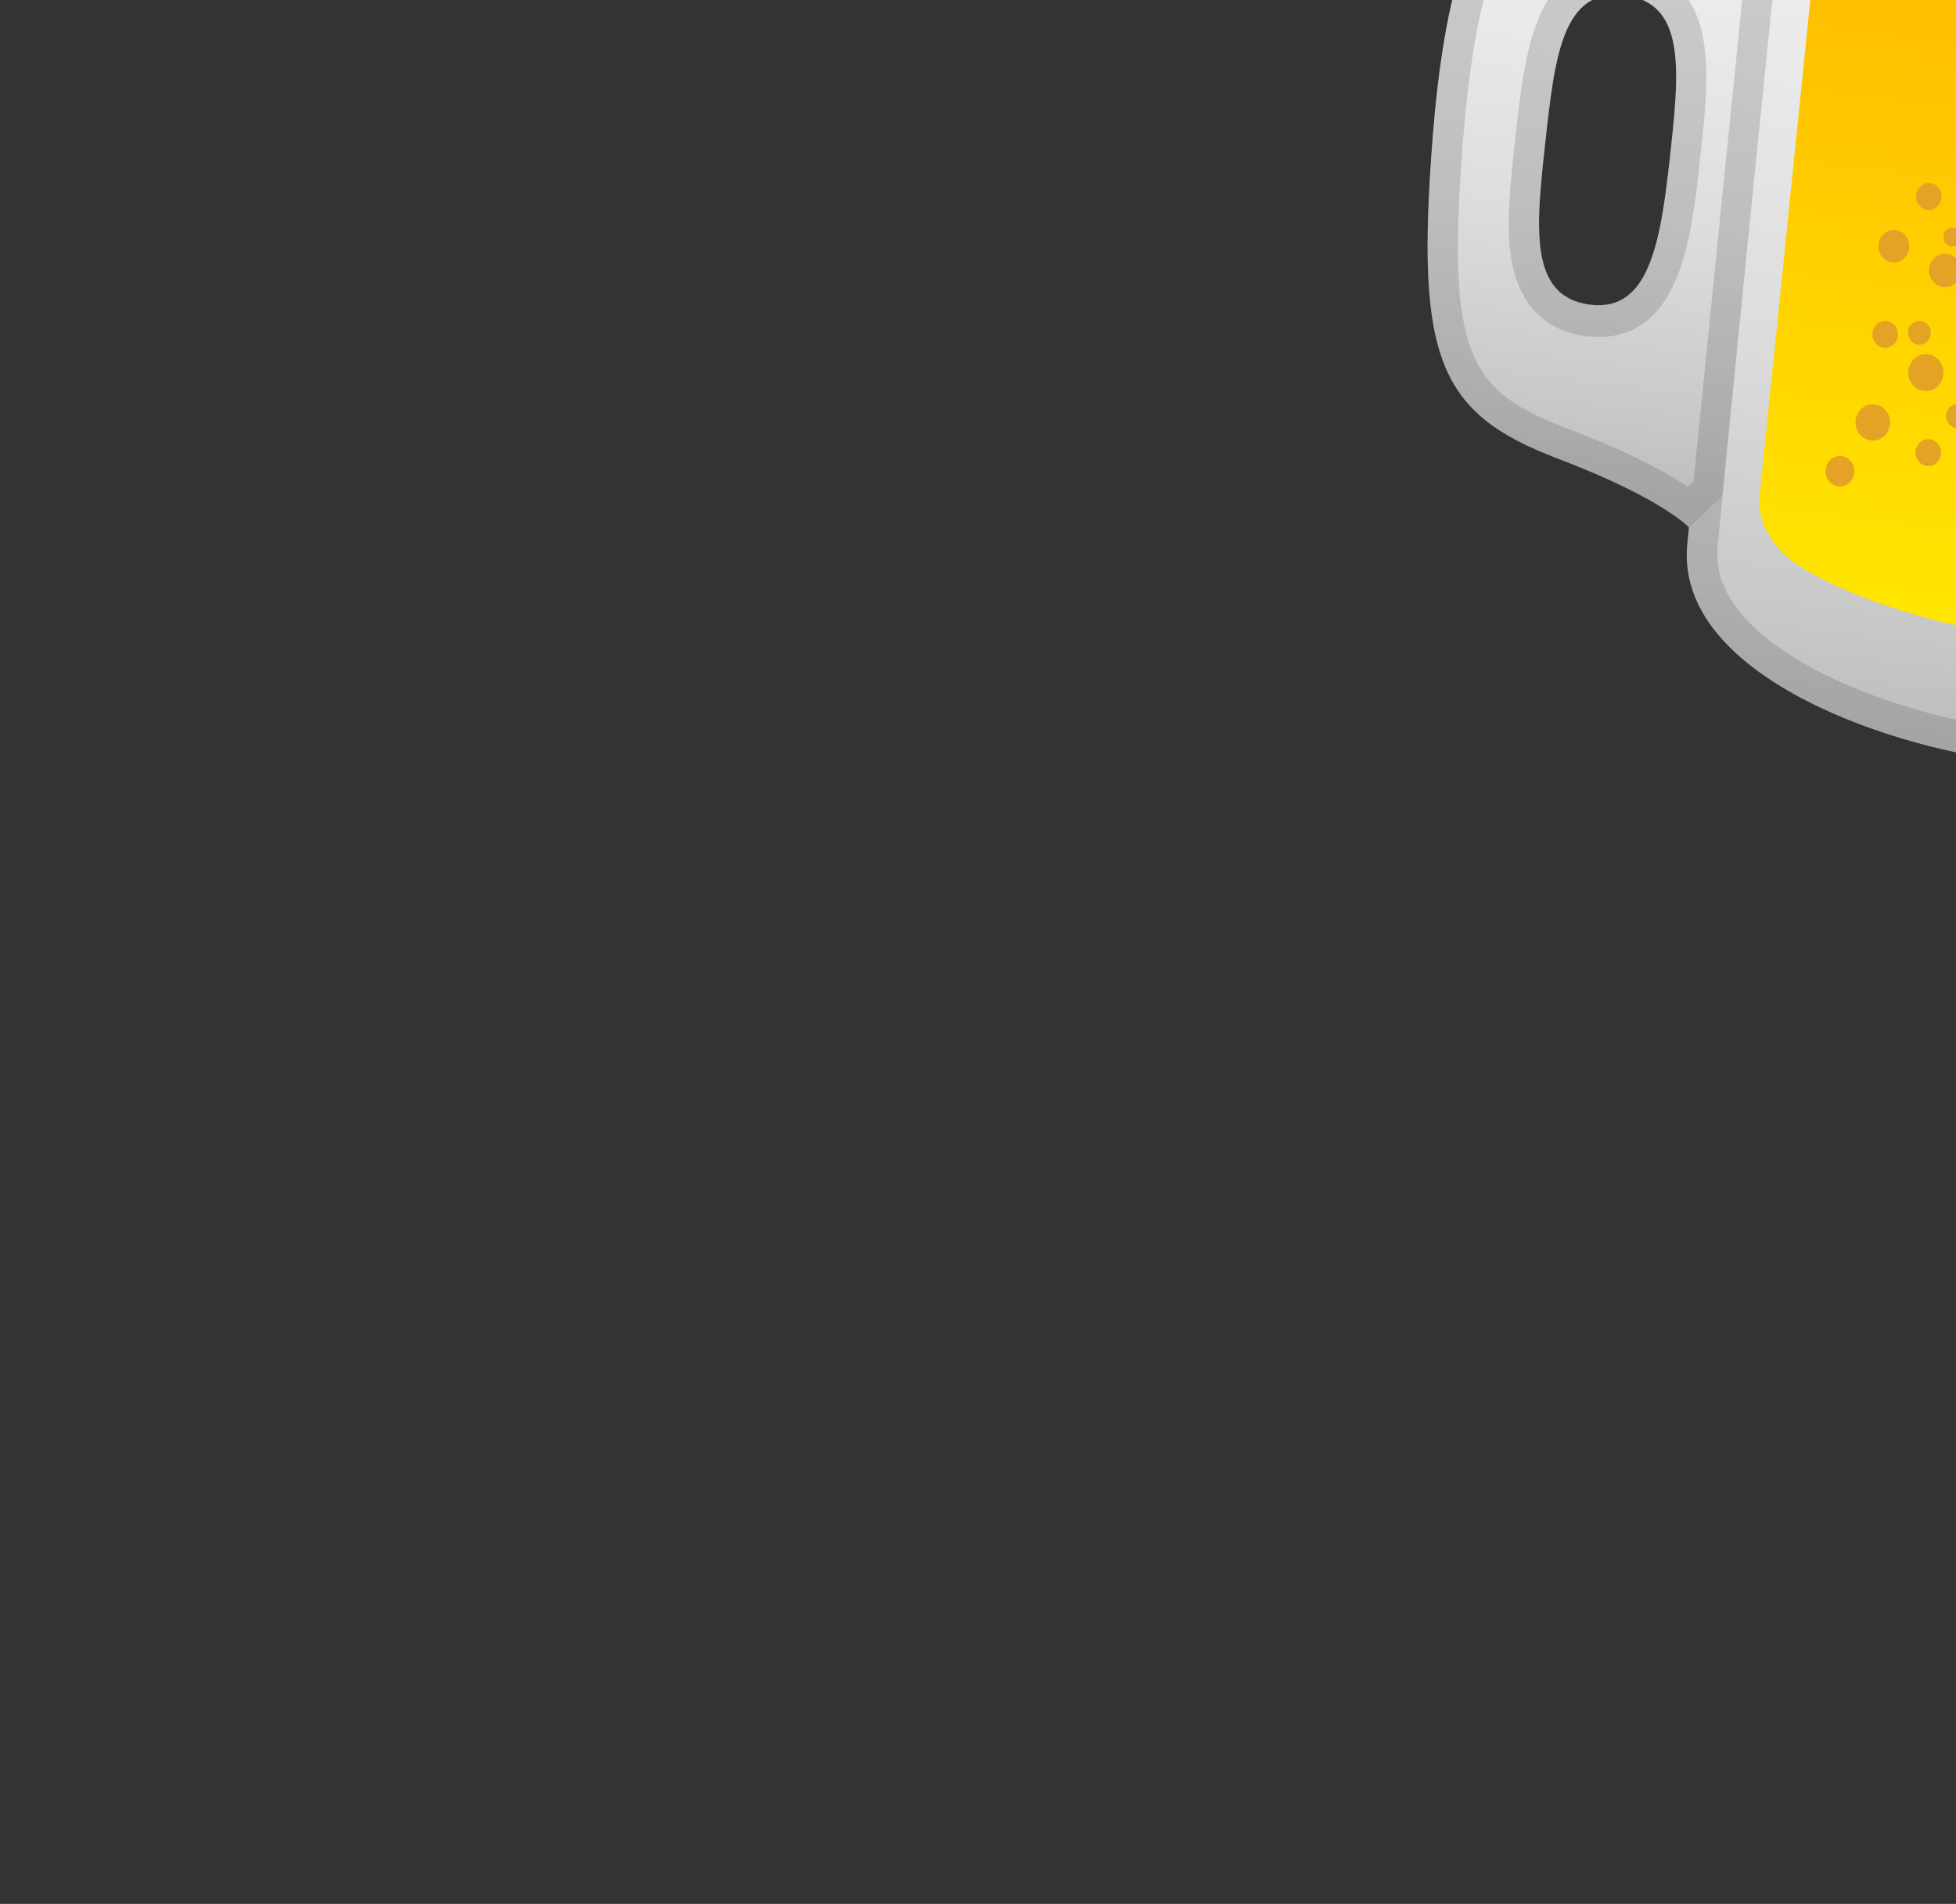 <?xml version="1.0" encoding="UTF-8"?>
<!-- Created with Inkscape (http://www.inkscape.org/) -->
<svg width="31.849" height="31.007" version="1.1" viewBox="0 0 8.427 8.204" xml:space="preserve" xmlns="http://www.w3.org/2000/svg" xmlns:xlink="http://www.w3.org/1999/xlink"><rect x="0" y="0" width="8.427" height="8.204" fill="#333333" stroke="none"/><defs><style>.cls-1{fill:#b07b00;}.cls-2{fill:#ffc233;}.cls-3{fill:#eda500;}.cls-4{fill:#e9a400;}.cls-5{fill:#fff;}.cls-6,.cls-7{fill:none;stroke-miterlimit:10;}.cls-6{stroke:#000;}.cls-7{stroke:#e9a400;}</style><style type="text/css">
   <![CDATA[
    .fil2 {fill:#852E26}
    .fil1 {fill:#9C9C9C}
    .fil0 {fill:#B3D8F6}
    .fil3 {fill:#C32328}
    .fil4 {fill:#C5312B}
    .fil5 {fill:#D57A62}
    .fil6 {fill:#FEFEFE}
   ]]>
  </style><linearGradient id="linearGradient165631" x1="108.59" x2="108.59" y1="43.394" y2="108.64" gradientTransform="matrix(-.993 -.114 -.114 .993 167.8 10.533)" gradientUnits="userSpaceOnUse"><stop stop-color="#eee" offset=".005"/><stop stop-color="#EAEAEA" offset=".282"/><stop stop-color="#ddd" offset=".577"/><stop stop-color="#C8C8C8" offset=".879"/><stop stop-color="#BDBDBD" offset="1"/></linearGradient><linearGradient id="linearGradient39875" x1="44.93" x2="107.99" y1="63.269" y2="57.506" gradientUnits="userSpaceOnUse"><stop stop-color="#eee" offset=".005"/><stop stop-color="#F2F2F2" offset=".488"/><stop stop-color="#fff" offset="1"/></linearGradient><style type="text/css">.str3 {stroke:#2D0F31;stroke-width:0.391}
    .str1 {stroke:#3318C5;stroke-width:0.391}
    .str2 {stroke:#CD111F;stroke-width:0.391}
    .str0 {stroke:white;stroke-width:0.391}
    .fil1 {fill:none}
    .fil4 {fill:#2D0F31}
    .fil2 {fill:#3318C5}
    .fil5 {fill:#3318C5}
    .fil3 {fill:#CD111F}
    .fil0 {fill:white}
    .fil6 {fill:white}</style><style type="text/css">.fil0 {fill:black}</style><style> .cls-1, .cls-2, .cls-3 { opacity: 0.68; } .cls-1 { fill: url(#Aquamarine); } .cls-2 { fill: url(#Opal); } .cls-3 { fill: url(#Aquamarine-2); } .cls-4 { opacity: 0.89; fill: url(#linear-gradient); } </style><style>.cls-1{fill:#b07b00;}.cls-2{fill:#ffc233;}.cls-3{fill:#eda500;}.cls-4{fill:#e9a400;}.cls-5{fill:#fff;}.cls-6,.cls-7{fill:none;stroke-miterlimit:10;}.cls-6{stroke:#000;}.cls-7{stroke:#e9a400;}</style><style type="text/css">
   <![CDATA[
    .fil2 {fill:#852E26}
    .fil1 {fill:#9C9C9C}
    .fil0 {fill:#B3D8F6}
    .fil3 {fill:#C32328}
    .fil4 {fill:#C5312B}
    .fil5 {fill:#D57A62}
    .fil6 {fill:#FEFEFE}
   ]]>
  </style><style type="text/css">.str3 {stroke:#2D0F31;stroke-width:0.391}
    .str1 {stroke:#3318C5;stroke-width:0.391}
    .str2 {stroke:#CD111F;stroke-width:0.391}
    .str0 {stroke:white;stroke-width:0.391}
    .fil1 {fill:none}
    .fil4 {fill:#2D0F31}
    .fil2 {fill:#3318C5}
    .fil5 {fill:#3318C5}
    .fil3 {fill:#CD111F}
    .fil0 {fill:white}
    .fil6 {fill:white}</style><style type="text/css">.fil0 {fill:black}</style><style> .cls-1, .cls-2, .cls-3 { opacity: 0.68; } .cls-1 { fill: url(#Aquamarine); } .cls-2 { fill: url(#Opal); } .cls-3 { fill: url(#Aquamarine-2); } .cls-4 { opacity: 0.89; fill: url(#linear-gradient); } </style><style> .cls-1 { fill: #1d0edf; } .cls-2 { fill: #fff; } .cls-2, .cls-3 { fill-rule: evenodd; } .cls-3 { fill: #dfdfdf; fill-opacity: 0; stroke: #1021aa; stroke-miterlimit: 10; stroke-width: 28px; } </style></defs><g transform="translate(.01 -.14)"><g transform="matrix(.002 0 0 .002 36.855 -14.988)" clip-rule="evenodd" fill-rule="evenodd" image-rendering="optimizeQuality" shape-rendering="geometricPrecision" text-rendering="geometricPrecision">
  
  
 <g transform="matrix(29.334 0 0 30.842 -15488 5918.5)"><path d="m32.73 38.42 44.58 5.14 3.62 0.41-7.02 53.18c-1.03 8.96-17.17 10.48-26.76 9.38-9.59-1.11-24.64-6.31-23.61-15.27l5.48-53.27z" fill="url(#linearGradient165631)"/><g opacity=".2"><path d="m31.01 40.45 1.47 0.17 22.29 2.57 22.3 2.57 1.38 0.15-6.73 50.98c-0.28 2.45-2.29 4.39-5.97 5.78-3.35 1.26-7.93 1.95-12.89 1.95-1.87 0-3.75-0.1-5.45-0.3-4.08-0.47-10.17-1.89-15-4.45-3.27-1.74-7.09-4.59-6.65-8.39l5.25-51.03m-1.98-2.47-5.48 53.27c-1.03 8.96 14.01 14.16 23.61 15.27 1.73 0.2 3.67 0.31 5.7 0.31 9.22 0 20.21-2.35 21.06-9.69l7.02-53.18-3.62-0.41-44.58-5.14z" fill="#424242"/></g><linearGradient id="SVGID_3_" x1="108.68" x2="108.68" y1="44.845" y2="104.89" gradientTransform="matrix(-.993 -.114 -.114 .993 167.8 10.533)" gradientUnits="userSpaceOnUse"><stop stop-color="#FFB300" offset="0"/><stop stop-color="#FFEA00" offset="1"/></linearGradient><path d="m33.96 40.32-5.16 48.05c0 1.69 1.18 3.45 2.95 4.52 3.16 1.92 9.52 4.18 16.75 5.01 6.9 0.8 12.94 0.1 16.51-0.95 2.27-0.66 4.22-2.3 4.66-3.85l5.73-48.01z" fill="url(#SVGID_3_)"/><g fill="#e4a324"><circle transform="matrix(.114 -.993 .993 .114 -41.361 141.18)" cx="58.51" cy="93.79" r="1"/><circle transform="matrix(.114 -.993 .993 .114 -36.688 141.48)" cx="61.01" cy="91.32" r=".69"/><circle transform="matrix(.114 -.993 .993 .114 -38.675 135.7)" cx="56.78" cy="89.54" r="1.21"/><circle transform="matrix(.114 -.993 .993 .114 -34.108 139.31)" cx="61.09" cy="88.79" r="1.24"/><circle transform="matrix(.114 -.993 .993 .114 -31.376 130.91)" cx="57.74" cy="83.05" r="1"/><circle transform="matrix(.114 -.993 .993 .114 -29.882 134.13)" cx="60.29" cy="83.83" r=".89"/><circle transform="matrix(.114 -.993 .993 .114 -20.787 133.86)" cx="64.69" cy="78.59" r=".89"/><circle transform="matrix(.114 -.993 .993 .114 -21.564 120.55)" cx="56.84" cy="72.37" r="1.12"/><circle transform="matrix(.114 -.993 .993 .114 -26.107 132.92)" cx="61.5" cy="81.1" r="1.37"/><circle transform="matrix(.114 -.993 .993 .114 -24.271 125.79)" cx="58.42" cy="76.51" r="1.35"/><circle transform="matrix(.114 -.993 .993 .114 -18.978 129.52)" cx="63.16" cy="75.4" r="1"/></g><linearGradient id="SVGID_4_" x1="143.92" x2="143.92" y1="48.626" y2="93.942" gradientTransform="matrix(-.993 -.114 -.114 .993 167.8 10.533)" gradientUnits="userSpaceOnUse"><stop stop-color="#eee" offset=".005"/><stop stop-color="#EAEAEA" offset=".282"/><stop stop-color="#ddd" offset=".577"/><stop stop-color="#C8C8C8" offset=".879"/><stop stop-color="#BDBDBD" offset="1"/></linearGradient><path d="m30.83 43.5-4.31-3.73s-3.24 3.15-9.67 3.52c-5.5 0.31-10.48 1.45-12 19.44-1.31 15.68 0.39 19.48 9.2 22.67 7.67 2.77 9.62 4.81 9.62 4.81l2.42-2.2 2.05-19.36zm-14.4 31.14c-4.57-0.53-4.02-5.37-3.33-11.34s1.25-10.81 5.82-10.28 4.02 5.37 3.33 11.34c-0.69 5.96-1.53 10.77-5.82 10.28z" fill="url(#SVGID_4_)"/><g opacity=".2"><path d="m26.42 42.61 2.09 1.81-2.56 24-1.96 18.52-0.45 0.41c-1.52-0.98-4.2-2.39-8.73-4.03-7.32-2.65-9.03-4.99-7.73-20.4 1.43-16.92 5.74-17.17 9.92-17.41 4.5-0.27 7.65-1.78 9.42-2.9m-9.4 34.28c6.02 0 6.84-7.1 7.43-12.28 0.36-3.09 0.69-6 0.29-8.34-0.7-4.06-3.41-5.21-5.57-5.46-0.31-0.04-0.62-0.05-0.91-0.05-5.95 0-6.67 6.25-7.37 12.29-0.36 3.09-0.69 6-0.29 8.34 0.7 4.06 3.41 5.21 5.57 5.46 0.29 0.02 0.57 0.04 0.85 0.04m9.51-37.12s-3.24 3.15-9.67 3.52c-5.5 0.31-10.48 1.45-12 19.44-1.32 15.68 0.38 19.48 9.19 22.67 7.67 2.77 9.62 4.81 9.62 4.81l2.42-2.2 2.05-19.36 2.69-25.15zm-9.51 34.9c-0.19 0-0.39-0.01-0.59-0.04-4.58-0.53-4.02-5.37-3.33-11.34 0.65-5.67 1.19-10.32 5.16-10.32 0.21 0 0.43 0.01 0.66 0.04 4.57 0.53 4.02 5.37 3.33 11.34-0.66 5.69-1.45 10.32-5.23 10.32z" fill="#424242"/></g><linearGradient id="SVGID_5_" x1="67.93" x2="130.99" y1="42.269" y2="36.506" gradientTransform="matrix(-1 0 0 1 155.11 0)" gradientUnits="userSpaceOnUse"><stop stop-color="#eee" offset=".005"/><stop stop-color="#F2F2F2" offset=".488"/><stop stop-color="#fff" offset="1"/></linearGradient><path d="m24.96 34.21c0.42-0.77 0.53-1.67 0.33-2.56-0.18-0.79-0.24-1.61-0.17-2.45 0.33-3.87 3.5-6.9 7.4-7.04 0.49-0.02 0.98 0.01 1.45 0.07 1.16 0.16 2.35-0.05 3.27-0.73 1.47-1.08 3.34-1.64 5.36-1.46 0.6 0.05 1.18 0.18 1.74 0.35 2.05-1.32 4.56-2 7.25-1.75 3.11 0.28 5.88 1.74 7.92 3.88 1.81-0.89 3.9-1.31 6.12-1.11 4.73 0.43 8.68 3.56 10.44 7.71 0.38-0.02 0.77-0.02 1.17 0.01 4.51 0.41 8.01 4.38 7.84 8.86-0.01 0.3-0.04 0.6-0.09 0.89 1.57 1.24 2.46 3.3 1.98 5.43-0.46 2.04-2.21 3.56-4.31 3.75-0.69 0.06-1.5 0.03-2.16-0.26l-0.22-0.11c-0.94 1.66-2.59 2.86-4.54 3.2-0.6 0.2-1.22 0.34-1.77 0.63-2.94 1.58-1.48 9.77-8.95 9.08-5-0.46-5.96-4.48-6.18-7.12-0.12-1.46-0.63-2.94-1.23-4.45-0.24-0.62-1-0.85-1.55-0.5-2.1 1.34-4.64 1.94-7.2 1.71-3.01-0.27-5.71-1.64-7.72-3.67-1.32-1.33-3.29-1.77-4.87-0.94-1.55 0.81-3.41 1.1-5.37 0.69-3.54-0.74-6.36-3.79-6.79-7.36-0.23-1.76 0.12-3.39 0.85-4.75z" fill="url(#SVGID_5_)"/><g opacity=".2"><path d="m50.49 21.59c0.27 0 0.54 0.01 0.82 0.04 2.26 0.21 4.39 1.26 6.02 2.96 0.58 0.61 1.37 0.93 2.17 0.93 0.45 0 0.9-0.1 1.32-0.31 1.16-0.57 2.41-0.86 3.72-0.86 0.27 0 0.54 0.01 0.81 0.04 3.45 0.32 6.57 2.63 7.95 5.89 0.47 1.12 1.56 1.83 2.76 1.83h0.15c0.12-0.01 0.24-0.01 0.36-0.01 0.13 0 0.25 0 0.38 0.02 2.93 0.27 5.23 2.85 5.11 5.76-0.01 0.17-0.02 0.36-0.06 0.56-0.16 1.07 0.26 2.14 1.11 2.8 0.6 0.47 1.15 1.36 0.91 2.42-0.17 0.76-0.84 1.34-1.64 1.41-0.1 0.01-0.21 0.01-0.31 0.01-0.23 0-0.35-0.03-0.38-0.03-0.04-0.02-0.09-0.04-0.13-0.07-0.42-0.2-0.86-0.29-1.29-0.29-1.05 0-2.06 0.55-2.61 1.52-0.52 0.92-1.41 1.54-2.44 1.72-0.15 0.03-0.29 0.06-0.43 0.11s-0.28 0.09-0.41 0.13c-0.52 0.16-1.17 0.35-1.83 0.71-2.09 1.12-2.83 3.28-3.49 5.18-1.06 3.05-1.53 3.58-3.19 3.58-0.18 0-0.38-0.01-0.58-0.03-1.51-0.14-3.15-0.6-3.47-4.38-0.15-1.86-0.77-3.65-1.42-5.3-0.61-1.56-2.09-2.57-3.77-2.57-0.78 0-1.53 0.22-2.18 0.64-1.32 0.84-2.88 1.29-4.51 1.29-0.27 0-0.54-0.01-0.8-0.04-2.19-0.2-4.27-1.19-5.87-2.8-1.42-1.43-3.34-2.25-5.27-2.25-1.09 0-2.16 0.26-3.12 0.76-0.68 0.36-1.44 0.54-2.23 0.54-0.37 0-0.75-0.04-1.13-0.12-2.29-0.48-4.15-2.49-4.43-4.79-0.13-1.06 0.05-2.09 0.53-2.96 0.76-1.39 0.98-3.04 0.62-4.64-0.11-0.51-0.15-1.03-0.11-1.54 0.2-2.36 2.14-4.21 4.52-4.3h0.2c0.24 0 0.48 0.02 0.72 0.05 0.38 0.05 0.77 0.08 1.15 0.08 1.61 0 3.1-0.47 4.31-1.36 0.81-0.6 1.79-0.91 2.83-0.91 0.16 0 0.32 0.01 0.48 0.02 0.37 0.03 0.74 0.11 1.12 0.23 0.29 0.09 0.59 0.14 0.89 0.14 0.57 0 1.14-0.16 1.62-0.48 1.33-0.87 2.9-1.33 4.52-1.33m0-3c-2.28 0-4.39 0.66-6.16 1.8-0.56-0.17-1.14-0.3-1.74-0.35-0.25-0.02-0.5-0.03-0.75-0.03-1.73 0-3.32 0.55-4.6 1.49-0.73 0.53-1.62 0.78-2.54 0.78-0.24 0-0.49-0.02-0.74-0.05-0.37-0.05-0.75-0.08-1.14-0.08-0.1 0-0.21 0-0.31 0.01-3.9 0.15-7.07 3.17-7.4 7.04-0.07 0.84-0.01 1.66 0.17 2.45 0.2 0.88 0.09 1.79-0.33 2.56-0.74 1.36-1.08 2.99-0.87 4.75 0.43 3.57 3.25 6.62 6.79 7.36 0.59 0.12 1.18 0.18 1.75 0.18 1.31 0 2.54-0.31 3.62-0.88 0.55-0.28 1.14-0.42 1.73-0.42 1.13 0 2.28 0.49 3.14 1.36 2.02 2.03 4.71 3.4 7.72 3.67 0.36 0.03 0.72 0.05 1.08 0.05 2.18 0 4.31-0.61 6.12-1.76 0.18-0.11 0.38-0.17 0.57-0.17 0.41 0 0.81 0.24 0.98 0.66 0.59 1.51 1.1 2.99 1.23 4.45 0.22 2.64 1.19 6.67 6.18 7.12 0.3 0.03 0.58 0.04 0.85 0.04 6.51 0 5.28-7.61 8.1-9.12 0.55-0.29 1.17-0.43 1.77-0.63 1.95-0.34 3.6-1.54 4.54-3.2l0.22 0.11c0.48 0.21 1.05 0.28 1.59 0.28 0.2 0 0.39-0.01 0.57-0.03 2.1-0.18 3.85-1.7 4.31-3.75 0.47-2.13-0.41-4.19-1.98-5.43 0.04-0.29 0.07-0.59 0.09-0.89 0.18-4.48-3.33-8.45-7.84-8.86-0.22-0.02-0.44-0.03-0.65-0.03-0.17 0-0.34 0.01-0.51 0.01-1.75-4.15-5.71-7.28-10.44-7.71-0.36-0.03-0.73-0.05-1.08-0.05-1.81 0-3.52 0.42-5.03 1.16-2.04-2.14-4.81-3.59-7.92-3.88-0.36 0.01-0.73-0.01-1.09-0.01z" fill="#424242"/></g><g fill="#f44336"><path d="m83.56 13.63 6.6-1.18c0.32-0.06 0.62 0.2 0.59 0.53l-0.93 13.78c-0.04 0.53-0.75 0.65-0.97 0.17l-5.66-12.6c-0.14-0.29 0.05-0.64 0.37-0.7z"/><path d="m100.54 13.43 5.5 3.83c0.27 0.19 0.29 0.58 0.04 0.8l-10.41 9.09c-0.4 0.35-0.99-0.07-0.81-0.56l4.91-12.92c0.12-0.31 0.5-0.42 0.77-0.24z"/><path d="m111.3 25.89 1.18 6.6c0.06 0.32-0.2 0.62-0.53 0.59l-13.78-0.93c-0.53-0.04-0.65-0.75-0.17-0.97l12.6-5.66c0.29-0.13 0.64 0.05 0.7 0.37z"/></g><linearGradient id="SVGID_6_" x1="76.895" x2="76.895" y1="59.986" y2="121.56" gradientTransform="matrix(.993 -.114 .114 .993 -6.795 10.533)" gradientUnits="userSpaceOnUse"><stop stop-color="#eee" offset=".005"/><stop stop-color="#EAEAEA" offset=".282"/><stop stop-color="#ddd" offset=".577"/><stop stop-color="#C8C8C8" offset=".879"/><stop stop-color="#BDBDBD" offset="1"/></linearGradient><path d="m97.44 58.68-21.04 2.43-21.04 2.42-3.42 0.38 6.63 50.19c0.97 8.45 16.2 9.89 25.26 8.85s23.25-5.96 22.28-14.41l-5.17-50.27z" fill="url(#SVGID_6_)"/><g opacity=".2"><path d="m99.06 60.6 4.96 48.19c0.41 3.56-3.19 6.26-6.28 7.89-4.56 2.42-10.31 3.75-14.16 4.2-1.6 0.18-3.38 0.28-5.14 0.28-7.82 0-17.18-1.91-17.8-7.33l-6.35-48.08 1.31-0.15 42.08-4.84 1.38-0.16m1.87-2.32-3.49 0.41-42.08 4.84-3.42 0.38 6.63 50.19c0.8 6.93 11.17 9.15 19.88 9.15 1.91 0 3.75-0.11 5.38-0.3 9.05-1.04 23.25-5.96 22.28-14.41z" fill="#424242"/></g><linearGradient id="SVGID_7_" x1="76.884" x2="76.884" y1="61.446" y2="118.01" gradientTransform="matrix(.993 -.114 .114 .993 -6.795 10.533)" gradientUnits="userSpaceOnUse"><stop stop-color="#FFB300" offset="0"/><stop stop-color="#FFEA00" offset="1"/></linearGradient><path d="m96.18 60.58 4.96 45.25c0 1.59-1.12 3.26-2.79 4.27-2.98 1.81-8.98 3.94-15.81 4.73-6.52 0.75-12.21 0.09-15.59-0.9-2.14-0.63-3.98-2.17-4.4-3.63l-5.5-45.21z" fill="url(#SVGID_7_)"/><g fill="#e4a324"><circle transform="matrix(.993 -.114 .114 .993 -12.216 9.096)" cx="73.11" cy="110.94" r=".94"/><circle transform="matrix(.993 -.114 .114 .993 -11.965 8.81)" cx="70.74" cy="108.61" r=".65"/><circle transform="matrix(.993 -.114 .114 .993 -11.747 9.256)" cx="74.74" cy="106.94" r="1.14"/><circle transform="matrix(.993 -.114 .114 .993 -11.692 8.786)" cx="70.68" cy="106.22" r="1.17"/><circle transform="matrix(.993 -.114 .114 .993 -11.052 9.112)" cx="73.84" cy="100.81" r=".94"/><circle transform="matrix(.993 -.114 .114 .993 -11.151 8.841)" cx="71.42" cy="101.54" r=".84"/><circle transform="matrix(.993 -.114 .114 .993 -10.613 8.334)" cx="67.28" cy="96.6" r=".84"/><circle transform="matrix(.993 -.114 .114 .993 -9.893 9.143)" cx="74.69" cy="90.73" r="1.06"/><circle transform="matrix(.993 -.114 .114 .993 -10.864 8.694)" cx="70.28" cy="98.97" r="1.29"/><circle transform="matrix(.993 -.114 .114 .993 -10.349 8.998)" cx="73.19" cy="94.63" r="1.27"/><circle transform="matrix(.993 -.114 .114 .993 -10.259 8.479)" cx="68.72" cy="93.59" r=".94"/></g><linearGradient id="SVGID_8_" x1="110.24" x2="110.24" y1="64.924" y2="107.69" gradientTransform="matrix(.993 -.114 .114 .993 -6.795 10.533)" gradientUnits="userSpaceOnUse"><stop stop-color="#eee" offset=".005"/><stop stop-color="#EAEAEA" offset=".282"/><stop stop-color="#ddd" offset=".577"/><stop stop-color="#C8C8C8" offset=".879"/><stop stop-color="#BDBDBD" offset="1"/></linearGradient><path d="m101.76 87.21 1.94 18.27 2.29 2.08s1.84-1.93 9.08-4.54c8.32-3.01 9.92-6.59 8.67-21.4-1.43-16.97-6.13-18.05-11.32-18.35-6.07-0.35-9.12-3.32-9.12-3.32l-4.06 3.52zm5.57-4.05c-0.65-5.63-1.18-10.2 3.14-10.7s4.84 4.07 5.49 9.7 1.18 10.2-3.14 10.7c-4.05 0.47-4.84-4.06-5.49-9.7z" fill="url(#SVGID_8_)"/><g opacity=".2"><path d="m103.39 62.64c1.66 1.06 4.65 2.49 8.9 2.73 3.94 0.23 8.01 0.46 9.36 16.43 1.22 14.54-0.39 16.76-7.3 19.25-4.28 1.55-6.8 2.88-8.24 3.8l-0.42-0.38-1.85-17.48-2.42-22.65 1.97-1.7m8.88 32.35c0.26 0 0.53-0.02 0.8-0.05 2.04-0.23 4.6-1.32 5.26-5.15 0.38-2.2 0.06-4.96-0.28-7.87-0.66-5.7-1.34-11.59-6.95-11.59-0.28 0-0.57 0.02-0.86 0.05-2.04 0.23-4.6 1.32-5.26 5.15-0.38 2.2-0.06 4.96 0.27 7.87 0.56 4.89 1.34 11.59 7.02 11.59m-8.98-35.03-4.06 3.52 2.54 23.73 1.94 18.27 2.29 2.08s1.84-1.93 9.08-4.54c8.32-3.01 9.92-6.59 8.67-21.4-1.43-16.97-6.13-18.05-11.32-18.35-6.08-0.34-9.14-3.31-9.14-3.31zm8.98 32.94c-3.57 0-4.32-4.37-4.94-9.74-0.65-5.63-1.18-10.2 3.14-10.7 0.22-0.02 0.42-0.04 0.62-0.04 3.75 0 4.26 4.39 4.87 9.74 0.65 5.63 1.18 10.2-3.14 10.7-0.19 0.03-0.37 0.04-0.55 0.04z" fill="#424242"/></g><path d="m95.04 104.41c-1.63 0.41-3.25-0.72-3.44-2.39l-2.88-25.02c-0.16-1.4 0.75-2.71 2.13-3.03 1.63-0.39 3.22 0.73 3.42 2.39l2.88 25.02c0.14 1.4-0.76 2.7-2.11 3.03z" fill="#fff" fill-opacity=".72" opacity=".51"/><path d="m87.04 109.41c-1.63 0.41-3.25-0.72-3.44-2.39l-2.88-25.02c-0.16-1.4 0.75-2.71 2.13-3.03 1.63-0.39 3.22 0.73 3.42 2.39l2.88 25.02c0.14 1.4-0.76 2.7-2.11 3.03z" fill="#fff" fill-opacity=".72" opacity=".51"/><path d="m107.15 55.21c-0.42-0.77-0.53-1.67-0.33-2.56 0.18-0.79 0.24-1.61 0.17-2.45-0.33-3.87-3.5-6.9-7.4-7.04-0.49-0.02-0.98 0.01-1.45 0.07-1.16 0.16-2.35-0.05-3.27-0.73-1.47-1.08-3.34-1.64-5.36-1.46-0.6 0.05-1.18 0.18-1.74 0.35-2.05-1.32-4.56-2-7.25-1.75-3.11 0.28-5.88 1.74-7.92 3.88-1.81-0.89-3.9-1.31-6.12-1.11-4.73 0.43-8.68 3.56-10.44 7.71-0.38-0.02-0.77-0.02-1.17 0.01-4.51 0.41-8.01 4.38-7.84 8.86 0.01 0.3 0.04 0.6 0.09 0.89-1.57 1.24-2.46 3.3-1.98 5.43 0.46 2.04 2.21 3.56 4.31 3.75 0.69 0.06 1.5 0.03 2.16-0.26l0.22-0.11c0.94 1.66 2.59 2.86 4.54 3.2 0.6 0.2 1.22 0.34 1.77 0.63 2.94 1.58 1.48 9.77 8.95 9.08 5-0.46 5.96-4.48 6.18-7.12 0.12-1.46 0.63-2.94 1.23-4.45 0.24-0.62 1-0.85 1.55-0.5 2.1 1.34 4.64 1.94 7.2 1.71 3.01-0.27 5.71-1.64 7.72-3.67 1.32-1.33 3.29-1.77 4.87-0.94 1.55 0.81 3.41 1.1 5.37 0.69 3.54-0.74 6.36-3.79 6.79-7.36 0.23-1.76-0.11-3.39-0.85-4.75z" fill="url(#linearGradient39875)"/><g opacity=".2"><path d="m81.62 42.59c1.63 0 3.19 0.46 4.54 1.32 0.49 0.32 1.05 0.48 1.62 0.48 0.3 0 0.6-0.04 0.89-0.14 0.38-0.12 0.75-0.19 1.12-0.23 0.16-0.01 0.32-0.02 0.48-0.02 1.04 0 2.02 0.31 2.83 0.91 1.21 0.89 2.7 1.36 4.31 1.36 0.38 0 0.77-0.03 1.15-0.08 0.24-0.03 0.48-0.05 0.72-0.05h0.2c2.38 0.09 4.32 1.94 4.52 4.3 0.04 0.51 0.01 1.03-0.11 1.54-0.36 1.6-0.14 3.25 0.62 4.64 0.47 0.87 0.66 1.9 0.53 2.96-0.28 2.29-2.14 4.31-4.43 4.79-0.38 0.08-0.76 0.12-1.13 0.12-0.8 0-1.55-0.18-2.23-0.54-0.95-0.5-2.03-0.76-3.12-0.76-1.93 0-3.85 0.82-5.27 2.25-1.59 1.6-3.68 2.6-5.87 2.8-0.27 0.02-0.54 0.04-0.8 0.04-1.63 0-3.19-0.44-4.5-1.28-0.66-0.42-1.41-0.64-2.19-0.64-1.68 0-3.16 1.01-3.77 2.57-0.65 1.65-1.27 3.44-1.42 5.3-0.31 3.78-1.95 4.24-3.47 4.38-0.2 0.02-0.4 0.03-0.58 0.03-1.66 0-2.13-0.54-3.19-3.58-0.66-1.91-1.41-4.07-3.49-5.18-0.67-0.36-1.31-0.55-1.83-0.71-0.14-0.04-0.28-0.08-0.41-0.13-0.14-0.05-0.29-0.08-0.43-0.11-1.03-0.18-1.92-0.81-2.44-1.72-0.55-0.97-1.56-1.52-2.61-1.52-0.43 0-0.87 0.09-1.29 0.29-0.04 0.02-0.08 0.04-0.13 0.06-0.04 0.01-0.17 0.03-0.39 0.03-0.11 0-0.21-0.01-0.31-0.01-0.79-0.07-1.47-0.65-1.64-1.41-0.24-1.07 0.32-1.95 0.91-2.42 0.85-0.67 1.27-1.74 1.11-2.8-0.03-0.2-0.05-0.38-0.06-0.56-0.11-2.91 2.18-5.49 5.11-5.76 0.13-0.01 0.25-0.02 0.38-0.02 0.12 0 0.24 0 0.36 0.01h0.15c1.2 0 2.29-0.72 2.76-1.83 1.38-3.26 4.5-5.58 7.95-5.89 0.27-0.02 0.54-0.04 0.81-0.04 1.31 0 2.56 0.29 3.72 0.86 0.42 0.21 0.87 0.31 1.32 0.31 0.8 0 1.59-0.32 2.17-0.93 1.62-1.7 3.76-2.75 6.02-2.96 0.27-0.01 0.54-0.03 0.81-0.03m0-3c-0.36 0-0.72 0.02-1.09 0.05-3.11 0.28-5.88 1.74-7.92 3.88-1.52-0.74-3.22-1.16-5.03-1.16-0.36 0-0.72 0.02-1.08 0.05-4.73 0.43-8.68 3.56-10.44 7.71-0.17-0.01-0.34-0.01-0.51-0.01-0.22 0-0.43 0.01-0.65 0.03-4.51 0.41-8.01 4.38-7.84 8.86 0.01 0.3 0.04 0.6 0.09 0.89-1.57 1.24-2.46 3.3-1.98 5.43 0.46 2.04 2.21 3.56 4.31 3.75 0.18 0.02 0.38 0.03 0.57 0.03 0.54 0 1.1-0.07 1.59-0.28l0.22-0.11c0.94 1.66 2.59 2.86 4.54 3.2 0.6 0.2 1.22 0.34 1.77 0.63 2.82 1.51 1.59 9.12 8.1 9.12 0.27 0 0.55-0.01 0.85-0.04 5-0.46 5.96-4.48 6.18-7.12 0.12-1.46 0.63-2.94 1.23-4.45 0.17-0.42 0.57-0.66 0.98-0.66 0.2 0 0.39 0.05 0.57 0.17 1.8 1.15 3.94 1.76 6.12 1.76 0.36 0 0.72-0.02 1.08-0.05 3.01-0.27 5.71-1.64 7.72-3.67 0.87-0.87 2.01-1.36 3.14-1.36 0.59 0 1.18 0.13 1.73 0.42 1.08 0.56 2.31 0.88 3.62 0.88 0.57 0 1.15-0.06 1.75-0.18 3.54-0.74 6.36-3.79 6.79-7.36 0.21-1.76-0.13-3.39-0.87-4.75-0.42-0.77-0.53-1.67-0.33-2.56 0.18-0.79 0.24-1.61 0.17-2.45-0.33-3.87-3.5-6.9-7.4-7.04-0.1 0-0.21-0.01-0.31-0.01-0.39 0-0.76 0.03-1.14 0.08-0.24 0.03-0.49 0.05-0.74 0.05-0.92 0-1.81-0.25-2.54-0.78-1.28-0.94-2.88-1.49-4.6-1.49-0.25 0-0.5 0.01-0.75 0.03-0.6 0.05-1.18 0.18-1.74 0.35-1.77-1.18-3.88-1.83-6.16-1.84z" fill="#424242"/></g><g fill="#e4a324"><circle transform="rotate(-82.265 41.26 67.077)" cx="41.26" cy="67.08" r=".94"/><circle transform="rotate(-82.265 42.979 69.919)" cx="42.98" cy="69.92" r=".65"/><circle transform="rotate(-82.265 38.689 70.556)" cx="38.69" cy="70.56" r="1.14"/><circle transform="rotate(-82.265 42.453 72.252)" cx="42.46" cy="72.25" r="1.17"/><circle transform="rotate(-82.265 38.054 76.715)" cx="38.06" cy="76.72" r=".94"/><circle transform="rotate(-82.265 40.573 76.602)" cx="40.58" cy="76.6" r=".84"/><circle transform="rotate(-82.265 43.367 82.419)" cx="43.37" cy="82.42" r=".84"/><circle transform="rotate(-82.265 34.737 86.272)" cx="34.74" cy="86.27" r="1.06"/><circle transform="rotate(-82.265 41.04 79.376)" cx="41.04" cy="79.38" r="1.29"/><circle transform="rotate(-82.265 37.151 82.859)" cx="37.15" cy="82.86" r="1.27"/><circle transform="rotate(-82.265 41.227 84.973)" cx="41.23" cy="84.97" r=".94"/></g></g></g></g><style/><style/><style type="text/css"> .st0{fill:#E3E263;} .st1{fill:#070705;} .st2{fill:#E1311A;} .st3{fill:#FFFFFF;} .st4{fill:#E3E693;} .st5{fill:#A5C62A;} </style><style/><style/><style type="text/css"> .st0{fill:#E3E263;} .st1{fill:#070705;} .st2{fill:#E1311A;} .st3{fill:#FFFFFF;} .st4{fill:#E3E693;} .st5{fill:#A5C62A;} </style><style/><style type="text/css">
/*
 * sea
 */
.seaxx
{
   fill: #ffffff;
   stroke:#ffffff;
   stroke-width:0;
}

/*
 * land
 */
.landxx
{
   fill: #e0e0e0;
   stroke:#ffffff;
   stroke-width:0.5;
}
</style><style type="text/css">
	.st0{fill-rule:evenodd;clip-rule:evenodd;}
	.st1{fill-rule:evenodd;clip-rule:evenodd;fill:#00F7EF;}
	.st2{fill-rule:evenodd;clip-rule:evenodd;fill:#FFFFFF;}
	.st3{fill-rule:evenodd;clip-rule:evenodd;fill:#FF004F;}
</style><style type="text/css"> .st0{fill:#E3E263;} .st1{fill:#070705;} .st2{fill:#E1311A;} .st3{fill:#FFFFFF;} .st4{fill:#E3E693;} .st5{fill:#A5C62A;} </style></svg>
